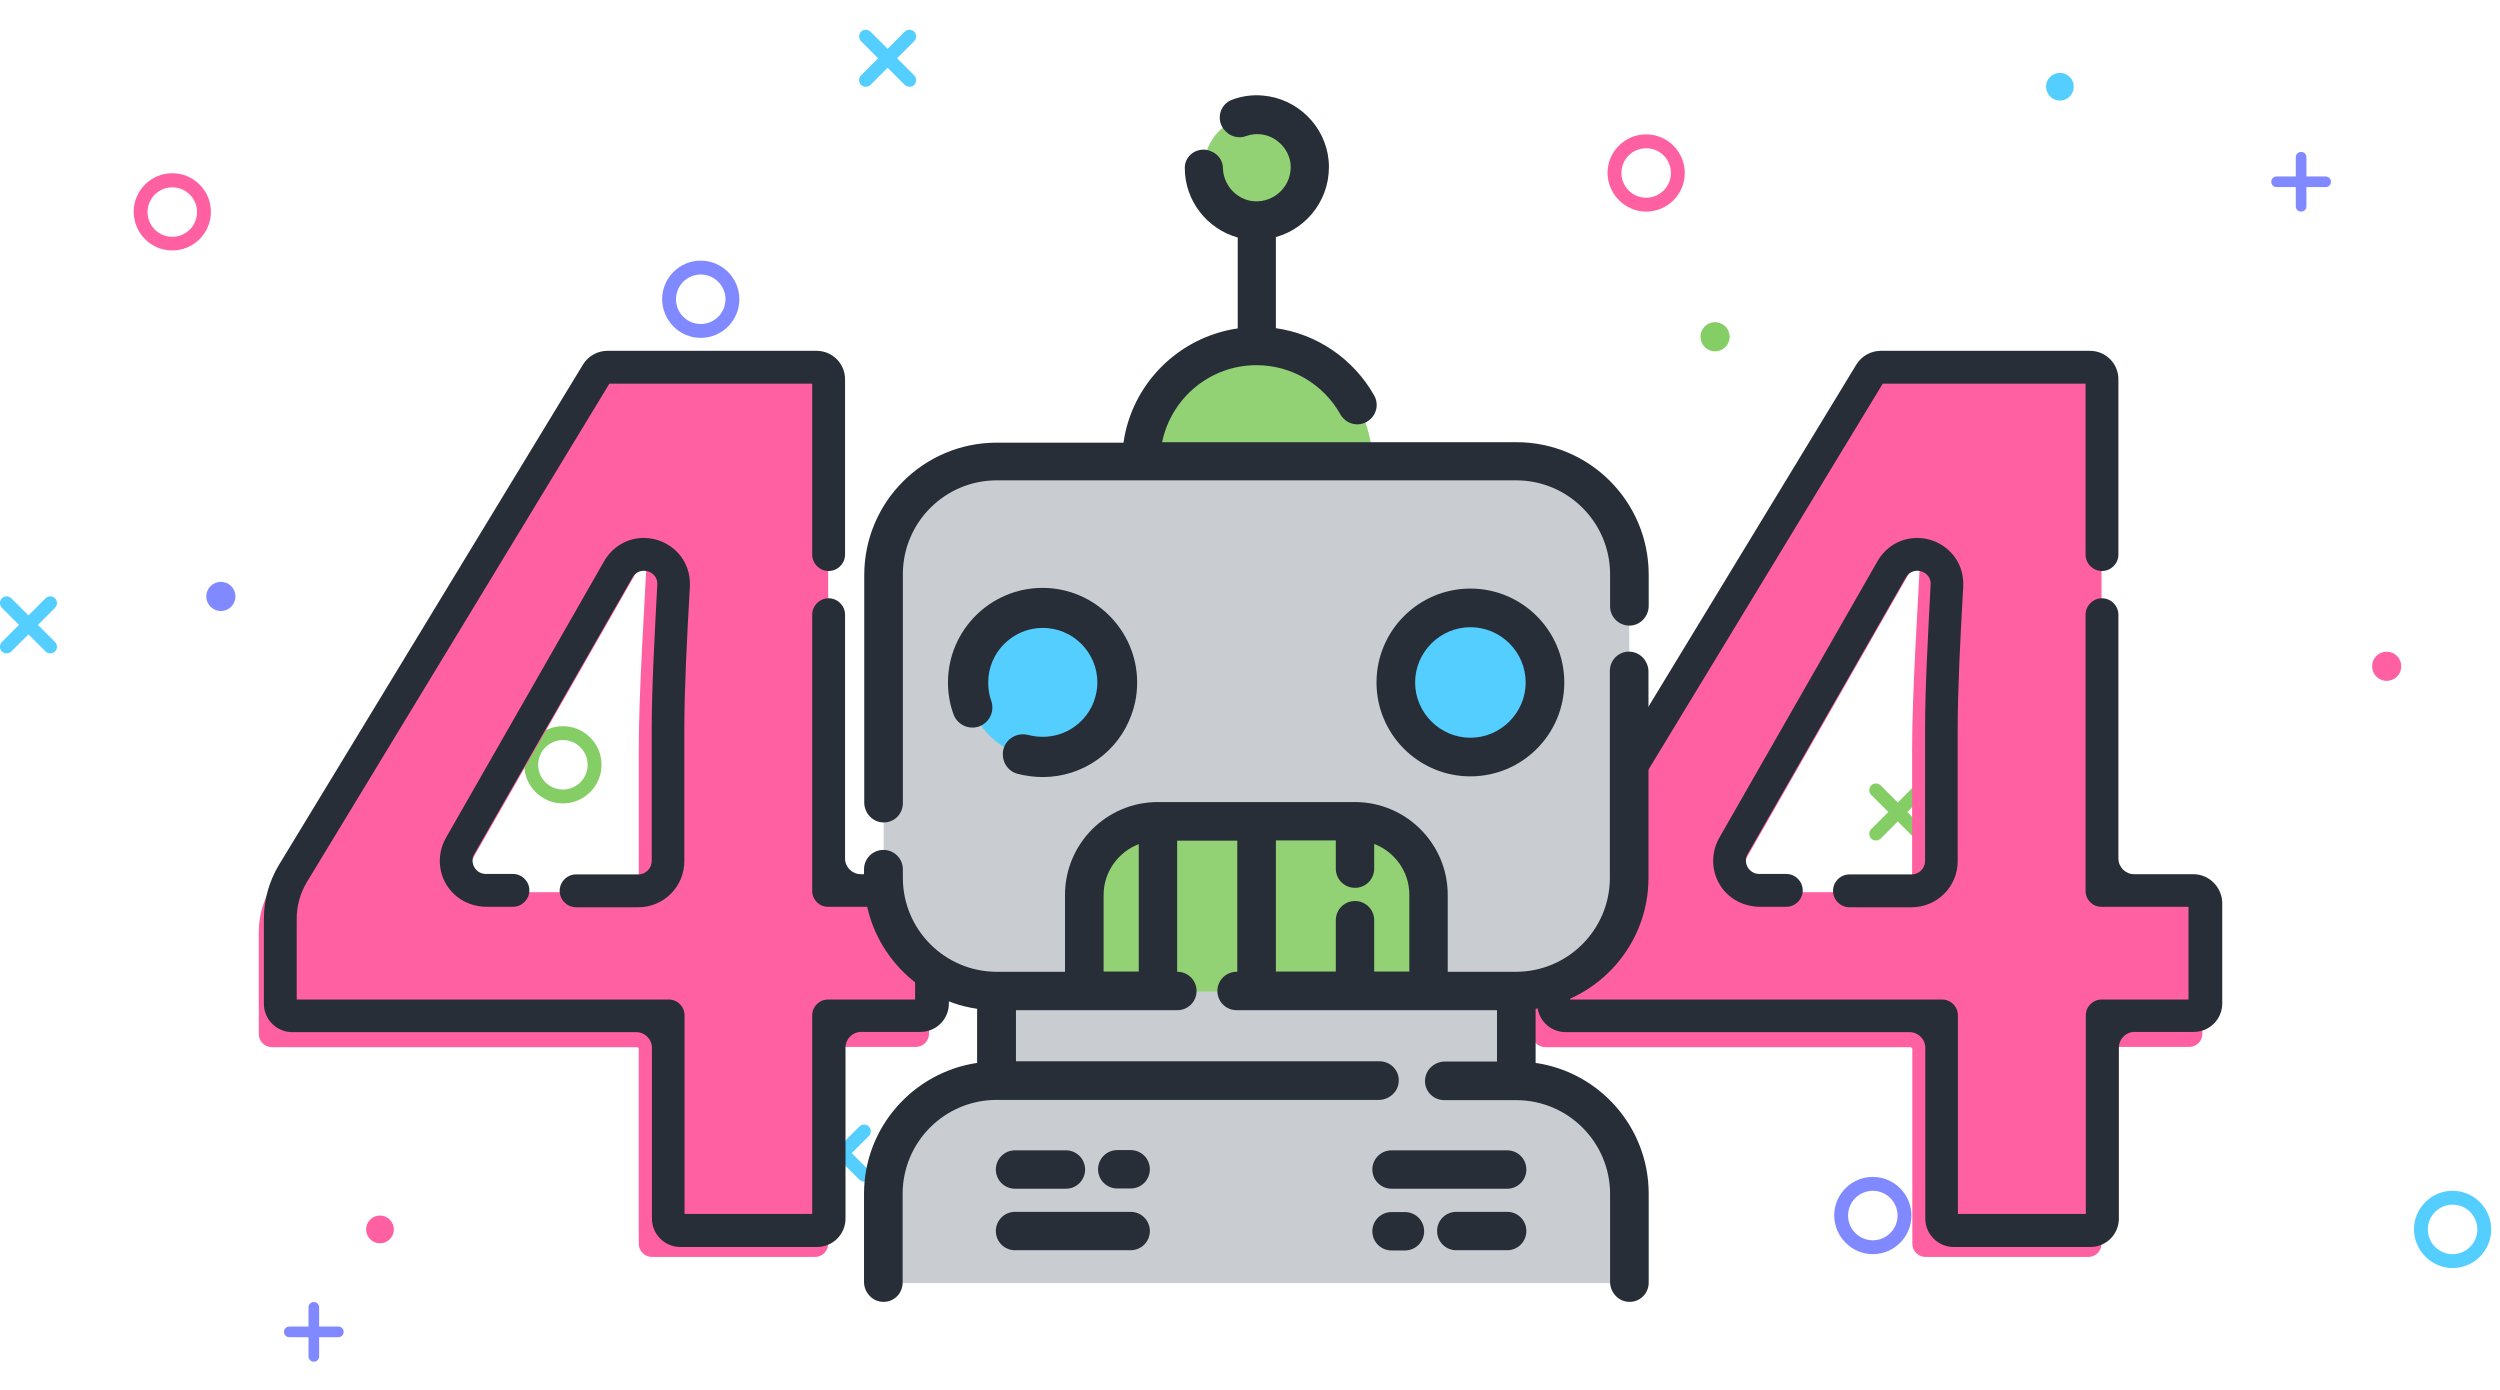<?xml version="1.0" encoding="utf-8"?>
<!-- Generator: Adobe Illustrator 22.0.1, SVG Export Plug-In . SVG Version: 6.00 Build 0)  -->
<svg version="1.1" id="Layer_1" xmlns="http://www.w3.org/2000/svg" xmlns:xlink="http://www.w3.org/1999/xlink" x="0px" y="0px"
	 viewBox="0 0 1081 601" style="enable-background:new 0 0 1081 601;" xml:space="preserve">
<style type="text/css">
	.st0{fill:#FE60A1;}
	.st1{fill:#8089FF;}
	.st2{fill:#84CE65;}
	.st3{fill:#54CEFF;}
	.st4{fill:#fe60a1;}
	.st5{fill:#282E38;}
	.st6{fill:#C9CDD2;}
	.st7{fill:#92D275;}
</style>
<g id="_x2014_ÎÓÈ_x5F_1">
	<g>
		<path class="st0" d="M711.8,91.5c9.2,0,16.7-7.5,16.7-16.7s-7.5-16.7-16.7-16.7s-16.7,7.5-16.7,16.7
			C695.2,84,702.7,91.5,711.8,91.5z M711.8,64.1c5.9,0,10.7,4.8,10.7,10.7s-4.8,10.7-10.7,10.7s-10.7-4.8-10.7-10.7
			S705.9,64.1,711.8,64.1z"/>
		<path class="st0" d="M74.5,108.3c9.2,0,16.7-7.5,16.7-16.7s-7.5-16.7-16.7-16.7s-16.7,7.5-16.7,16.7
			C57.9,100.9,65.3,108.3,74.5,108.3z M74.5,81c5.9,0,10.7,4.8,10.7,10.7c0,5.9-4.8,10.7-10.7,10.7s-10.7-4.8-10.7-10.7
			S68.6,81,74.5,81z"/>
		<path class="st1" d="M303,146.1c9.2,0,16.7-7.5,16.7-16.7s-7.5-16.7-16.7-16.7s-16.7,7.5-16.7,16.7
			C286.4,138.6,293.8,146.1,303,146.1z M303,118.7c5.9,0,10.7,4.8,10.7,10.7c0,5.9-4.8,10.7-10.7,10.7s-10.7-4.8-10.7-10.7
			C292.3,123.5,297.1,118.7,303,118.7z"/>
		<path class="st2" d="M243.4,347.4c9.2,0,16.7-7.5,16.7-16.7s-7.5-16.7-16.7-16.7s-16.7,7.5-16.7,16.7S234.2,347.4,243.4,347.4z
			 M243.4,320c5.9,0,10.7,4.8,10.7,10.7c0,5.9-4.8,10.7-10.7,10.7s-10.7-4.8-10.7-10.7S237.5,320,243.4,320z"/>
		<path class="st1" d="M809.8,542.3c9.2,0,16.7-7.5,16.7-16.7s-7.5-16.7-16.7-16.7s-16.7,7.5-16.7,16.7
			C793.2,534.8,800.7,542.3,809.8,542.3z M809.8,514.9c5.9,0,10.7,4.8,10.7,10.7s-4.8,10.7-10.7,10.7s-10.7-4.8-10.7-10.7
			S803.9,514.9,809.8,514.9z"/>
		<path class="st3" d="M1060.5,548.3c9.2,0,16.7-7.5,16.7-16.7s-7.5-16.7-16.7-16.7s-16.7,7.5-16.7,16.7
			C1043.9,540.8,1051.4,548.3,1060.5,548.3z M1060.5,520.9c5.9,0,10.7,4.8,10.7,10.7s-4.8,10.7-10.7,10.7s-10.7-4.8-10.7-10.7
			S1054.6,520.9,1060.5,520.9z"/>
		<path class="st3" d="M387.9,25.2l7.4-7.4c1.1-1.1,1.1-3,0-4.1s-3-1.1-4.1,0l-7.4,7.4l-7.4-7.4c-1.1-1.1-3-1.1-4.1,0s-1.1,3,0,4.1
			l7.4,7.4l-7.4,7.4c-1.1,1.1-1.1,3,0,4.1s3,1.1,4.1,0l7.4-7.4l7.4,7.4c1.1,1.1,3,1.1,4.1,0s1.1-3,0-4.1L387.9,25.2z"/>
		<path class="st3" d="M368.3,498.6l7.4-7.4c1.1-1.1,1.1-3,0-4.1s-3-1.1-4.1,0l-7.4,7.4l-7.4-7.4c-1.1-1.1-3-1.1-4.1,0s-1.1,3,0,4.1
			l7.4,7.4l-7.4,7.4c-1.1,1.1-1.1,3,0,4.1s3,1.1,4.1,0l7.4-7.4l7.4,7.4c1.1,1.1,3,1.1,4.1,0s1.1-3,0-4.1L368.3,498.6z"/>
		<path class="st3" d="M16.4,270.2l7.4-7.4c1.1-1.1,1.1-3,0-4.1s-3-1.1-4.1,0l-7.4,7.4l-7.4-7.4c-1.1-1.1-3-1.1-4.1,0s-1.1,3,0,4.1
			l7.4,7.4l-7.4,7.4c-1.1,1.1-1.1,3,0,4.1s3,1.1,4.1,0l7.4-7.4l7.4,7.4c1.1,1.1,3,1.1,4.1,0s1.1-3,0-4.1L16.4,270.2z"/>
		<path class="st2" d="M824.7,351.1l7.4-7.4c1.1-1.1,1.1-3,0-4.1s-3-1.1-4.1,0l-7.4,7.4l-7.4-7.4c-1.1-1.1-3-1.1-4.1,0s-1.1,3,0,4.1
			l7.4,7.4l-7.4,7.4c-1.1,1.1-1.1,3,0,4.1s3,1.1,4.1,0l7.4-7.4l7.4,7.4c1.1,1.1,3,1.1,4.1,0s1.1-3,0-4.1L824.7,351.1z"/>
		<path class="st1" d="M146.3,573.6H138v-8.3c0-1.3-1-2.3-2.3-2.3s-2.3,1-2.3,2.3v8.3h-8.3c-1.3,0-2.3,1-2.3,2.3s1,2.3,2.3,2.3h8.3
			v8.3c0,1.3,1,2.3,2.3,2.3s2.3-1,2.3-2.3v-8.3h8.3c1.3,0,2.3-1,2.3-2.3S147.6,573.6,146.3,573.6z"/>
		<path class="st1" d="M1005.6,76.3h-8.3V68c0-1.3-1-2.3-2.3-2.3s-2.3,1-2.3,2.3v8.3h-8.3c-1.3,0-2.3,1-2.3,2.3s1,2.3,2.3,2.3h8.3
			v8.3c0,1.3,1,2.3,2.3,2.3s2.3-1,2.3-2.3v-8.3h8.3c1.3,0,2.3-1,2.3-2.3S1006.8,76.3,1005.6,76.3z"/>
		<path class="st1" d="M95.5,251.6c-3.5,0-6.3,2.8-6.3,6.3c0,3.5,2.8,6.3,6.3,6.3s6.3-2.8,6.3-6.3S99,251.6,95.5,251.6z"/>
		<path class="st0" d="M1032,281.8c-3.5,0-6.3,2.8-6.3,6.3s2.8,6.3,6.3,6.3s6.3-2.8,6.3-6.3S1035.5,281.8,1032,281.8z"/>
		<path class="st2" d="M741.6,139.3c-3.5,0-6.3,2.8-6.3,6.3s2.8,6.3,6.3,6.3s6.3-2.8,6.3-6.3S745,139.3,741.6,139.3z"/>
		<path class="st3" d="M890.7,43.5c3.3,0,6-2.7,6-6s-2.7-6-6-6s-6,2.7-6,6C884.8,40.8,887.4,43.5,890.7,43.5z"/>
		<path class="st0" d="M164.3,537.6c3.3,0,6-2.7,6-6s-2.7-6-6-6s-6,2.7-6,6C158.4,535,161,537.6,164.3,537.6z"/>
	</g>
</g>
<g>
	<path class="st4" d="M825.9,452.8H668.2c-3.2,0-5.7-2.6-5.7-5.7v-44.1c0-6.9,1.9-13.7,5.5-19.5l131.5-216.6
		c1.1-1.7,2.9-2.7,4.9-2.7h98.6c3.2,0,5.7,2.6,5.7,5.7v216h37.9c3.2,0,5.7,2.6,5.7,5.7V447c0,3.2-2.6,5.7-5.7,5.7h-37.9v85.1
		c0,3.2-2.6,5.7-5.7,5.7h-70.4c-3.2,0-5.7-2.6-5.7-5.7v-84.3C826.8,453.1,826.4,452.8,825.9,452.8z M762.7,385.8h64.1v-61.6
		c0-24.5,2.4-61,3.6-84.9L754.6,372C751.1,378.1,755.5,385.8,762.7,385.8z"/>
	<g>
		<path class="st5" d="M948.4,378h-25.6c-3.7,0-6.8-3-6.8-6.8V265.8c0-3.9-3.2-7.1-7.1-7.1l0,0c-3.9,0-7.1,3.2-7.1,7.1V378v7.3
			c0,3.7,3,6.8,6.8,6.8h7.3h30.4v40.1H916h-7.3c-3.7,0-6.8,3-6.8,6.8v7.3v78.6h-55.3v-78.6v-7.3c0-3.7-3-6.8-6.8-6.8h-7.3H678.9
			v-34.9c0-5.6,1.5-11.1,4.4-15.9l130.8-215.5h87.7v73.9c0,3.9,3.2,7.1,7.1,7.1l0,0c3.9,0,7.1-3.2,7.1-7.1v-75.8
			c0-6.8-5.5-12.3-12.3-12.3h-90.5c-4.2,0-8.2,2.2-10.5,5.9L671.2,374c-4.2,7-6.5,15.1-6.5,23.2V434c0,6.8,5.5,12.3,12.3,12.3h148.7
			c3.7,0,6.8,3,6.8,6.8v73.8c0,6.8,5.5,12.3,12.3,12.3h59.1c6.8,0,12.3-5.5,12.3-12.3V453c0-3.7,3-6.8,6.8-6.8h25.6
			c6.8,0,12.3-5.5,12.3-12.3v-43.8C960.6,383.4,955.1,378,948.4,378z"/>
		<path class="st5" d="M843.6,238.9c-3.8-4-9.1-6.3-14.6-6.3c-7.1,0-13.6,3.8-17.2,10.1l-68.4,119.6c-4.4,7.8-3.3,17.8,3.5,24.3
			c3.8,3.6,8.9,5.5,14.2,5.5h11.3c3.9,0,7.1-3.2,7.1-7.1l0,0c0-3.9-3.2-7.1-7.1-7.1h-11.7c-4.4,0-7.2-4.8-5-8.6l68.4-119.6
			c1.1-2,3.1-2.9,4.9-2.9c3.1,0,6.1,2.4,5.8,6.1c-1.1,21-2.4,44.6-2.4,62.3v57.1c0,3.2-2.6,5.8-5.8,5.8h-26.9
			c-3.9,0-7.1,3.2-7.1,7.1l0,0c0,3.9,3.2,7.1,7.1,7.1h26.9c11,0,19.9-8.9,19.9-19.9v-57.1c0-17.1,1.2-40.8,2.4-61.5
			C849.2,248.1,847.4,242.9,843.6,238.9z"/>
	</g>
</g>
<g>
	<path class="st4" d="M275.3,452.8H117.6c-3.2,0-5.7-2.6-5.7-5.7v-44.1c0-6.9,1.9-13.7,5.5-19.5l131.5-216.6
		c1.1-1.7,2.9-2.7,4.9-2.7h98.6c3.2,0,5.7,2.6,5.7,5.7v216h37.9c3.2,0,5.7,2.6,5.7,5.7V447c0,3.2-2.6,5.7-5.7,5.7h-37.9v85.1
		c0,3.2-2.6,5.7-5.7,5.7h-70.5c-3.2,0-5.7-2.6-5.7-5.7v-84.3C276.2,453.1,275.8,452.8,275.3,452.8z M212.1,385.8h64.1v-61.6
		c0-24.5,2.4-61,3.6-84.9L204,372C200.5,378.1,205,385.8,212.1,385.8z"/>
	<g>
		<path class="st5" d="M397.8,378h-25.6c-3.7,0-6.8-3-6.8-6.8V265.8c0-3.9-3.2-7.1-7.1-7.1l0,0c-3.9,0-7.1,3.2-7.1,7.1V378v7.3
			c0,3.7,3,6.8,6.8,6.8h7.3h30.4v40.1h-30.4h-7.3c-3.7,0-6.8,3-6.8,6.8v7.3v78.6H296v-78.6v-7.3c0-3.7-3-6.8-6.8-6.8h-7.3H128.3
			v-34.9c0-5.6,1.5-11.1,4.4-15.9l130.8-215.5h87.7v73.9c0,3.9,3.2,7.1,7.1,7.1l0,0c3.9,0,7.1-3.2,7.1-7.1v-75.8
			c0-6.8-5.5-12.3-12.3-12.3h-90.5c-4.2,0-8.2,2.2-10.5,5.9L120.6,374c-4.2,7-6.5,15.1-6.5,23.2V434c0,6.8,5.5,12.3,12.3,12.3h148.7
			c3.7,0,6.8,3,6.8,6.8v73.8c0,6.8,5.5,12.3,12.3,12.3h59.1c6.8,0,12.3-5.5,12.3-12.3V453c0-3.7,3-6.8,6.8-6.8h25.6
			c6.8,0,12.3-5.5,12.3-12.3v-43.8C410,383.4,404.5,378,397.8,378z"/>
		<path class="st5" d="M293,238.9c-3.8-4-9.1-6.3-14.6-6.3c-7.1,0-13.6,3.8-17.2,10.1l-68.4,119.6c-4.4,7.8-3.3,17.8,3.5,24.3
			c3.8,3.6,8.9,5.5,14.2,5.5h11.3c3.9,0,7.1-3.2,7.1-7.1l0,0c0-3.9-3.2-7.1-7.1-7.1h-11.7c-4.4,0-7.2-4.8-5-8.6l68.4-119.6
			c1.1-2,3.1-2.9,4.9-2.9c3.1,0,6.1,2.4,5.8,6.1c-1.1,21-2.4,44.6-2.4,62.3v57.1c0,3.2-2.6,5.8-5.8,5.8h-26.9
			c-3.9,0-7.1,3.2-7.1,7.1l0,0c0,3.9,3.2,7.1,7.1,7.1H276c11,0,19.9-8.9,19.9-19.9v-57.1c0-17.1,1.2-40.8,2.4-61.5
			C298.6,248.1,296.8,242.9,293,238.9z"/>
	</g>
</g>
<g>
	<path class="st6" d="M704.5,379.8V248.6c0-27-21.9-48.9-48.9-48.9H431c-27,0-48.9,21.9-48.9,48.9v131.2c0,27,21.9,48.9,48.9,48.9h3
		v38.8h-3c-27,0-48.9,21.9-48.9,48.9v38.4h322.4v-38.4c0-27-21.9-48.9-48.9-48.9v-38.8C682.7,428.7,704.5,406.8,704.5,379.8z"/>
	<g>
		
			<ellipse transform="matrix(0.198 -0.98 0.98 0.198 364.724 590.723)" class="st7" cx="543.3" cy="72.5" rx="22.8" ry="22.8"/>
		<path class="st7" d="M593.4,199.8c0-27.6-22.4-50-50-50s-50,22.4-50,50"/>
		<path class="st7" d="M586,355.3h-85.2c-17.6,0-31.8,14.3-31.8,31.8v41.6h148.9v-41.6C617.8,369.6,603.5,355.3,586,355.3z"/>
	</g>
	<g>
		<circle class="st3" cx="636" cy="295.3" r="32.2"/>
		<path class="st3" d="M482.9,295.3c0,3.8-0.6,7.5-1.9,10.9c-4.4,12.4-16.3,21.4-30.3,21.4c-14,0-25.9-8.9-30.3-21.4
			c-1.2-3.4-1.9-7.1-1.9-10.9c0-17.8,14.5-32.2,32.2-32.2C468.5,263.1,482.9,277.5,482.9,295.3z"/>
	</g>
	<g>
		<path class="st5" d="M595.2,295.1c0,22.4,18.2,40.6,40.6,40.6s40.6-18.2,40.6-40.6c0-22.4-18.2-40.6-40.6-40.6
			C613.4,254.5,595.2,272.7,595.2,295.1z M659.7,295.1c0,13.1-10.8,23.9-23.9,23.9c-13.1,0-23.9-10.8-23.9-23.9
			c0-13.1,10.8-23.9,23.9-23.9S659.7,281.9,659.7,295.1z"/>
		<path class="st5" d="M488.9,497.3h-5.8c-4.6,0-8.3,3.7-8.3,8.3s3.7,8.3,8.3,8.3h5.8c4.6,0,8.3-3.7,8.3-8.3
			S493.5,497.3,488.9,497.3z"/>
		<path class="st5" d="M438.9,514h22c4.6,0,8.3-3.7,8.3-8.3c0-4.6-3.7-8.3-8.3-8.3h-22c-4.6,0-8.3,3.7-8.3,8.3
			C430.6,510.3,434.3,514,438.9,514z"/>
		<path class="st5" d="M488.9,524h-50c-4.6,0-8.3,3.7-8.3,8.3c0,4.6,3.7,8.3,8.3,8.3h50c4.6,0,8.3-3.7,8.3-8.3
			C497.2,527.7,493.5,524,488.9,524z"/>
		<path class="st5" d="M601.7,540.7h5.8c4.6,0,8.3-3.7,8.3-8.3c0-4.6-3.7-8.3-8.3-8.3h-5.8c-4.6,0-8.3,3.7-8.3,8.3
			C593.4,537,597.1,540.7,601.7,540.7z"/>
		<path class="st5" d="M651.7,524h-22c-4.6,0-8.3,3.7-8.3,8.3c0,4.6,3.7,8.3,8.3,8.3h22c4.6,0,8.3-3.7,8.3-8.3
			C660,527.7,656.3,524,651.7,524z"/>
		<path class="st5" d="M601.7,514h50c4.6,0,8.3-3.7,8.3-8.3c0-4.6-3.7-8.3-8.3-8.3h-50c-4.6,0-8.3,3.7-8.3,8.3
			C593.4,510.3,597.1,514,601.7,514z"/>
		<path class="st5" d="M450.9,336c-3.7,0-7.3-0.5-10.9-1.4c-4.6-1.2-7.3-6-6.1-10.7c1.2-4.6,6-7.3,10.7-6.1c2,0.5,4.1,0.8,6.3,0.8
			c10,0,18.9-6.3,22.2-15.6c0.9-2.6,1.4-5.2,1.4-7.9c0-13-10.6-23.6-23.6-23.6s-23.6,10.6-23.6,23.6c0,2.7,0.4,5.4,1.3,7.9
			c1.6,4.5-0.7,9.4-5.2,11.1c-4.5,1.6-9.4-0.7-11.1-5.2c-1.6-4.4-2.4-9-2.4-13.8c0-22.6,18.4-40.9,40.9-40.9s40.9,18.4,40.9,40.9
			c0,4.8-0.8,9.4-2.4,13.8C483.6,325.1,468.2,336,450.9,336z"/>
		<path class="st5" d="M712.8,379.6v-89.2c0-4.4-3.4-8.3-7.8-8.6c-4.9-0.4-8.9,3.5-8.9,8.3v89.5c0,22.4-18.2,40.6-40.6,40.6h-29.5
			V387c0-22.2-18-40.2-40.2-40.2h-85.1c-22.2,0-40.2,18-40.2,40.2v33.2H431c-22.4,0-40.6-18.2-40.6-40.6v-3.7c0-4.6-3.7-8.4-8.4-8.4
			l0,0c-4.6,0-8.4,3.7-8.4,8.4v3.7c0,28.8,21.3,52.6,48.9,56.6v23.4c-27.6,4.1-48.9,27.9-48.9,56.6v38.1c0,4.4,3.4,8.3,7.8,8.6
			c4.9,0.4,8.9-3.5,8.9-8.3v-38.4c0-22.4,18.2-40.6,40.6-40.6h165.3c4.4,0,8.3-3.4,8.6-7.8c0.4-4.9-3.5-8.9-8.3-8.9H439.3v-22.1
			h69.8c4.6,0,8.3-3.7,8.3-8.3l0,0c0-4.6-3.7-8.3-8.3-8.3H509v-56.7H535v56.7h-0.3c-4.6,0-8.3,3.7-8.3,8.3l0,0
			c0,4.6,3.7,8.3,8.3,8.3h112.6V459h-22.5c-4.4,0-8.3,3.4-8.6,7.8c-0.4,4.9,3.5,8.9,8.3,8.9h31.1c22.4,0,40.6,18.2,40.6,40.6v38
			c0,4.4,3.4,8.3,7.8,8.6c4.9,0.4,8.9-3.5,8.9-8.3v-38.4c0-28.8-21.3-52.6-48.9-56.6v-23.4C691.6,432.1,712.8,408.3,712.8,379.6z
			 M492.4,420.1h-15.2V387c0-10.1,6.4-18.6,15.2-22V420.1z M609.4,420.1h-15.2v-22.2c0-4.6-3.7-8.3-8.3-8.3c-4.6,0-8.3,3.7-8.3,8.3
			v22.2h-25.9v-56.7h25.9v12.2c0,4.6,3.7,8.3,8.3,8.3c4.6,0,8.3-3.7,8.3-8.3v-10.7c8.8,3.4,15.2,11.9,15.2,22V420.1z"/>
		<path class="st5" d="M655.7,191.2H502.5c3.9-19,20.7-33.3,40.8-33.3c15,0,28.9,8.1,36.3,21.3c2.3,4,7.3,5.5,11.4,3.2
			c4-2.3,5.5-7.3,3.2-11.4c-9-15.9-24.8-26.6-42.5-29.1v-39.4c14.1-3.9,24.2-17.5,22.8-33.1c-1.4-15-13.6-26.9-28.6-28.1
			c-4.6-0.4-9.1,0.3-13.1,1.8c-5.8,2.1-7.3,9.7-2.6,13.9l0.3,0.3c2.3,2,5.5,2.6,8.4,1.5c2-0.7,4.2-1,6.5-0.7
			c6.4,0.8,11.7,6,12.6,12.4c1.1,9.4-6.7,17.3-16,16.5c-6.4-0.6-11.6-5.5-12.9-11.7c-0.2-0.9-0.3-1.8-0.3-2.6c0-3.3-2.2-6.2-5.2-7.3
			l-0.4-0.2c-5.2-1.9-10.9,1.8-10.9,7.3v0.1c0,14.3,9.7,26.4,22.9,30.1v39.3c-25.5,3.7-45.8,23.9-49.4,49.4H431
			c-31.6,0-57.3,25.6-57.3,57.3V347c0,4.4,3.4,8.3,7.8,8.6c4.9,0.4,8.9-3.5,8.9-8.3v-99c0-22.4,18.2-40.6,40.6-40.6h224.6
			c22.4,0,40.6,18.2,40.6,40.6v13.9c0,4.8,4.1,8.6,8.9,8.3c4.4-0.3,7.8-4.1,7.8-8.6v-13.6C712.8,216.8,687.3,191.2,655.7,191.2z"/>
	</g>
</g>
</svg>
